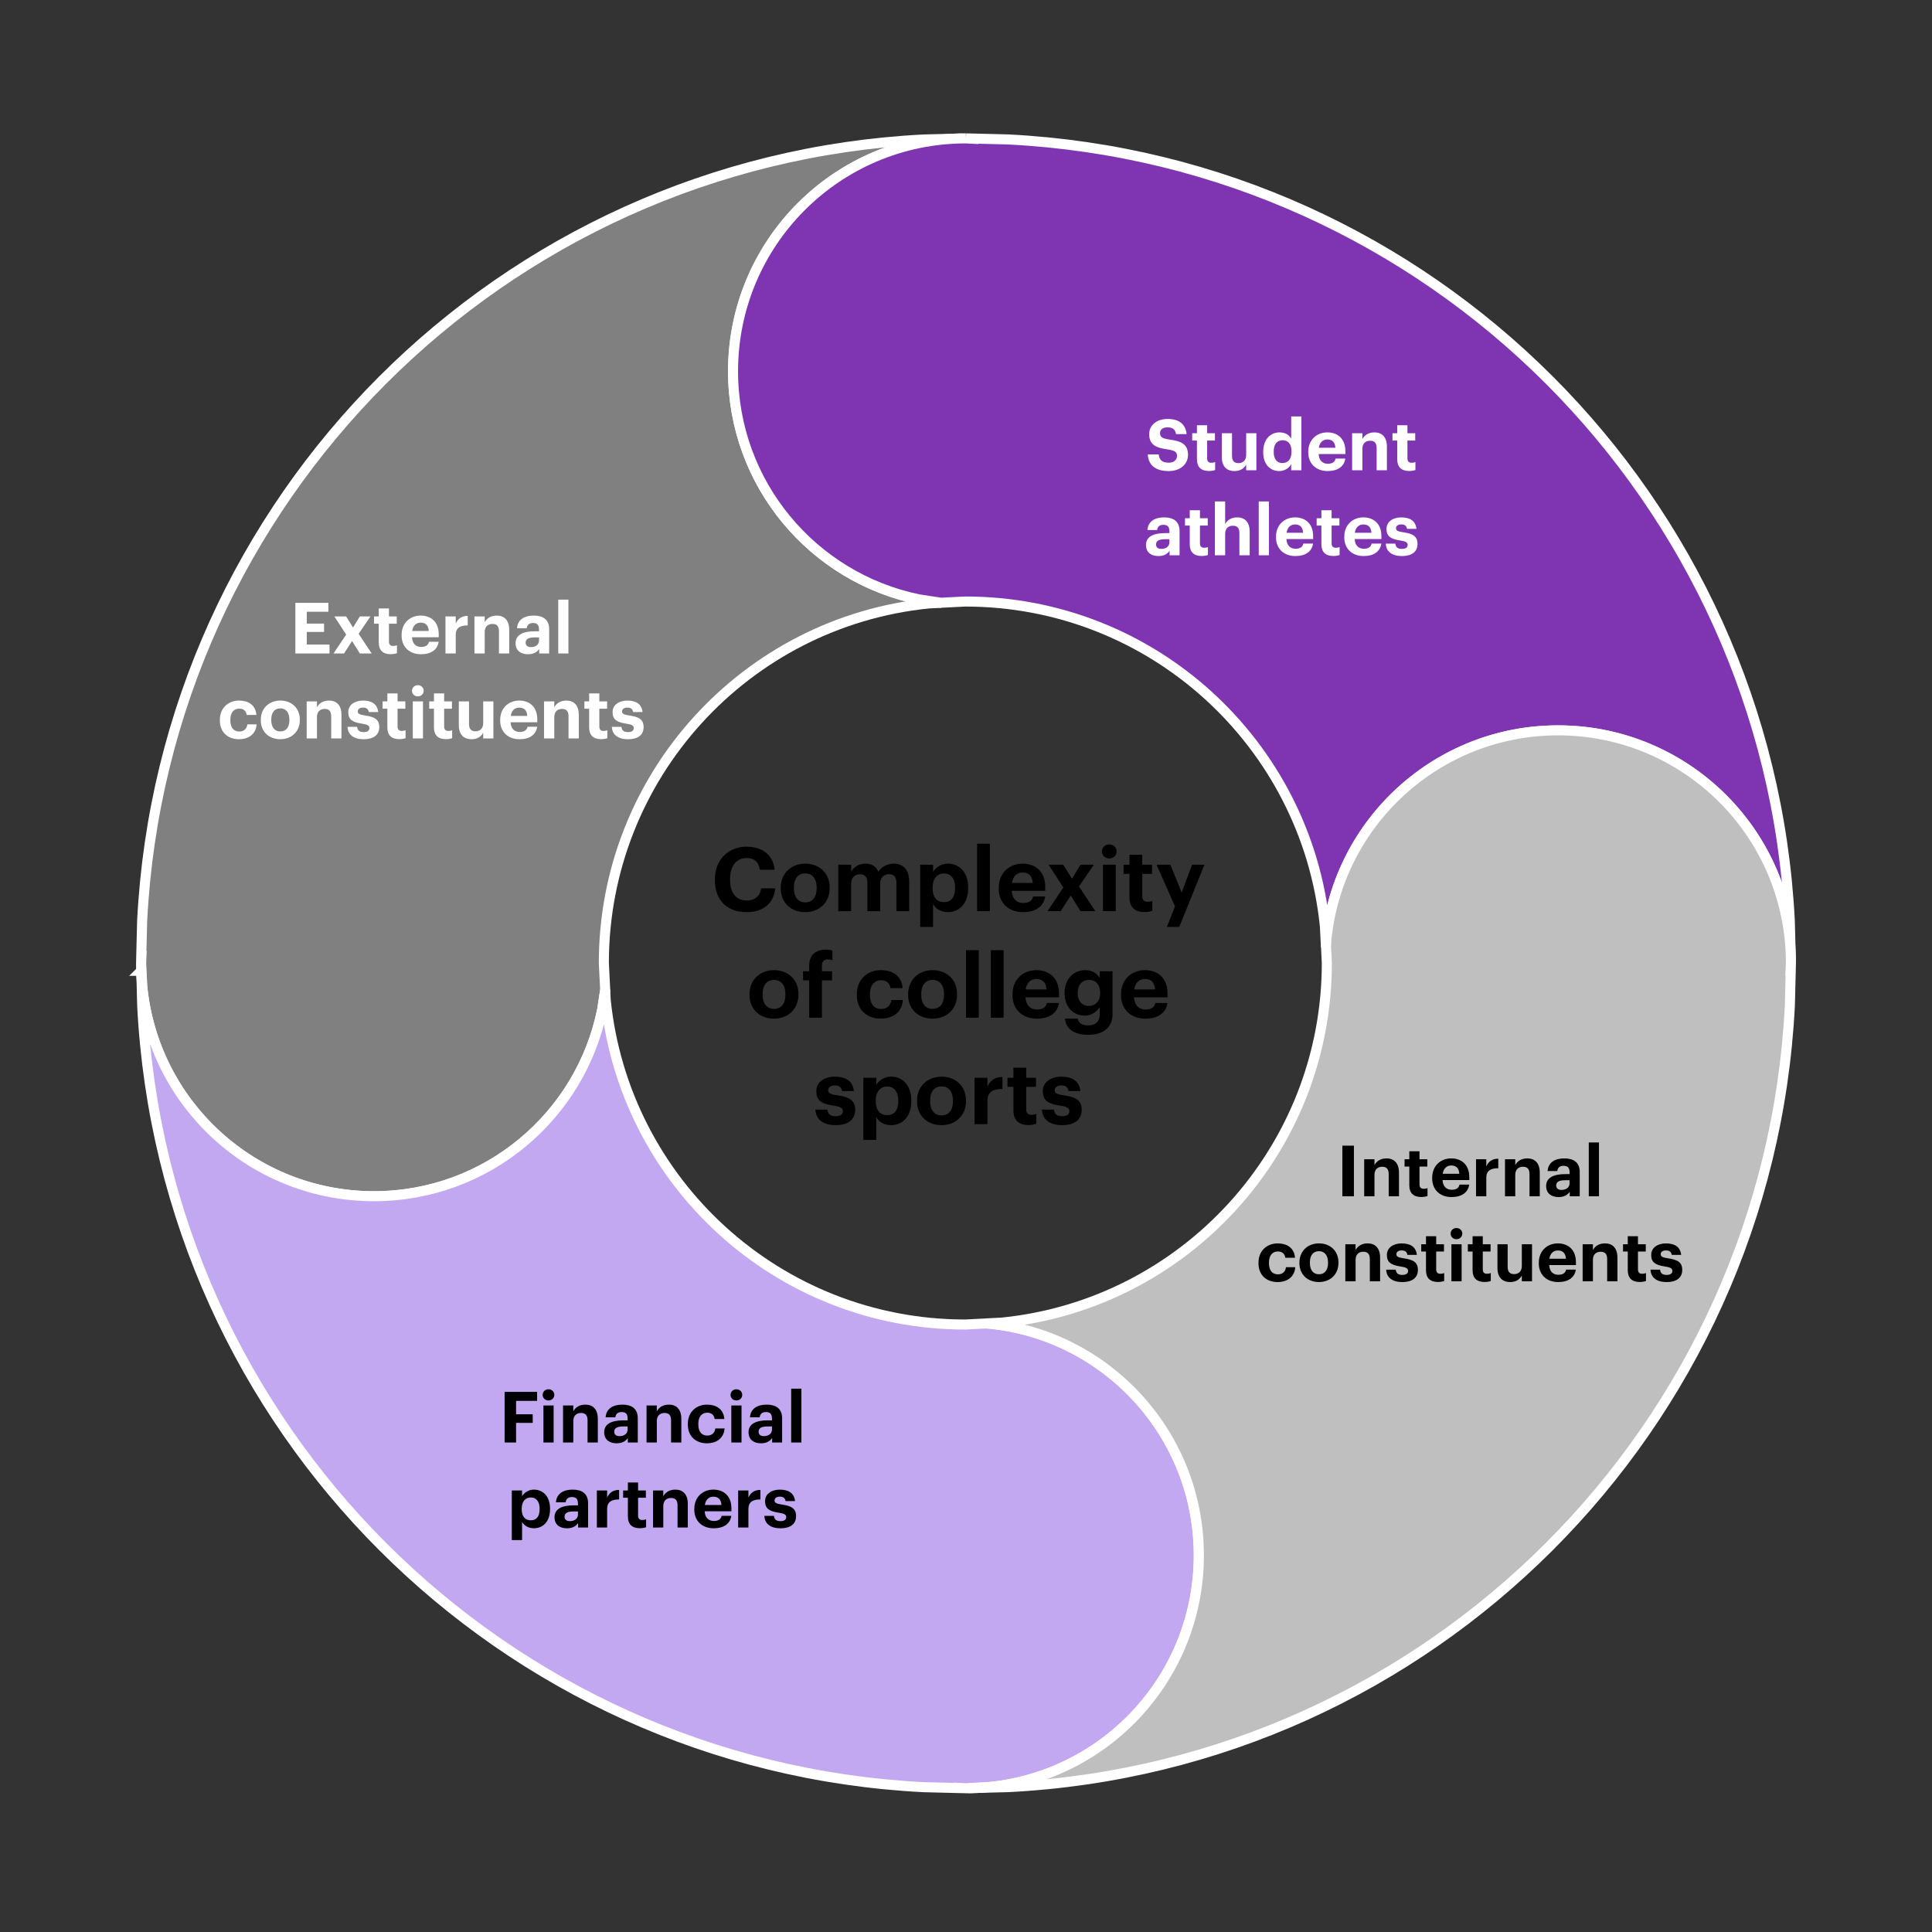 <svg xmlns="http://www.w3.org/2000/svg" id="Layer_1" viewBox="0 0 1920 1920"><rect x="0" y="0" width="1920" height="1920" fill="#333333" stroke="none"/><defs><style>.cls-5{fill:#fff}</style></defs><path d="M952.55 137.76v.19l-16.21.82c-116.7 11.85-207.77 110.41-207.77 230.24 0 112.34 80.04 205.99 186.2 227.02l20.42 3.05-12.58.63c-181.16 18.4-322.52 171.4-322.52 357.41l1.35 26.68-3.09 20.24c-21.58 105.46-114.89 184.8-226.73 184.8-127.82 0-231.43-103.62-231.43-231.44l.38-7.45h-.19l.88-34.74c21.25-419.19 357.36-755.32 776.55-776.57l34.73-.88Z" style="fill:gray;fill-rule:evenodd;stroke:#fff;stroke-miterlimit:10;stroke-width:10px"/><path d="m959.91 137.51 7.45.38v-.19l34.74.88c419.21 21.25 755.34 357.37 776.59 776.56l.88 34.73h-.19l-.82-16.21c-11.85-116.7-110.41-207.77-230.24-207.77s-218.39 91.07-230.24 207.77l-.37 7.23-1.04-20.59c-18.4-181.16-171.4-322.52-357.41-322.52L935.12 599l-21.85-3.33c-105.46-21.58-184.8-114.89-184.8-226.73 0-127.82 103.62-231.43 231.44-231.43Z" style="fill:#7f35b2;fill-rule:evenodd;stroke:#fff;stroke-miterlimit:10;stroke-width:10px"/><path d="M140.44 964.78h.19l.82 16.21c11.85 116.7 110.39 207.77 230.19 207.77 112.32 0 205.94-80.04 226.97-186.2l2.81-18.79.51 10.01c18.39 181.15 171.36 322.52 357.33 322.52l20.31-1.03 4 .2c116.68 11.85 207.73 110.41 207.73 230.23 0 127.82-103.59 231.43-231.38 231.43l-7.45-.38v.19l-34.73-.88c-419.11-21.25-755.16-357.37-776.41-776.56l-.88-34.73Z" style="fill:#c2a8f0;fill-rule:evenodd;stroke:#fff;stroke-miterlimit:10;stroke-width:10px"/><path d="M1548.38 725.79c127.82 0 231.43 103.62 231.43 231.44l-.38 7.45h.19l-.88 34.74c-21.25 419.21-357.37 755.34-776.56 776.59l-34.73.88v-.19l16.21-.82c116.7-11.85 207.77-110.41 207.77-230.24s-91.07-218.39-207.77-230.24l-4-.2 16.42-.83c181.16-18.4 322.52-171.4 322.52-357.41l-.82-16.15.37-7.23c11.85-116.7 110.41-207.78 230.23-207.78Z" style="fill-rule:evenodd;stroke:#fff;stroke-miterlimit:10;stroke-width:10px;fill:#bfbfbf"/><g><path d="M293.55 599.08h32.8v8.87h-21.47v11.75h17.17v8.31h-17.17v12.53h22.59v8.87h-33.93v-50.33ZM344.02 630.61l-11.75-18.02h11.68l6.9 11.05 6.76-11.05h10.56l-11.75 17.25 12.95 19.57h-11.75l-7.74-12.39-7.95 12.39h-10.49l12.6-18.79ZM376.4 638.5v-18.65h-4.72v-7.25h4.72v-7.95h10.14v7.95h7.74v7.25h-7.74v17.74c0 2.96 1.48 4.36 4.08 4.36 1.55 0 2.67-.21 3.87-.7v7.88c-1.41.49-3.45.99-6.19.99-7.74 0-11.9-3.94-11.9-11.61ZM399.13 631.46v-.56c0-11.61 8.24-19.15 18.93-19.15 9.5 0 17.95 5.56 17.95 18.72v2.82h-26.54c.28 6.12 3.59 9.64 9.15 9.64 4.72 0 7.04-2.04 7.67-5.14h9.64c-1.2 7.95-7.53 12.39-17.6 12.39-11.12 0-19.22-6.97-19.22-18.72Zm26.96-4.44c-.35-5.56-3.17-8.24-8.02-8.24-4.58 0-7.67 3.03-8.45 8.24h16.47ZM442.7 612.6h10.21v7.04c2.32-4.93 5.91-7.53 11.9-7.6v9.5c-7.53-.07-11.9 2.39-11.9 9.43v18.44H442.7V612.6ZM471.49 612.6h10.21v5.84c1.83-3.66 5.84-6.69 11.97-6.69 7.25 0 12.39 4.36 12.39 14.22v23.44h-10.21v-21.96c0-5-1.97-7.39-6.48-7.39s-7.67 2.67-7.67 8.09v21.26h-10.21V612.6ZM512.38 639.2c0-8.59 7.88-11.83 19.15-11.83h4.15v-1.48c0-4.36-1.34-6.76-5.98-6.76-4.01 0-5.84 2.04-6.26 5.21h-9.64c.63-8.73 7.53-12.6 16.54-12.6s15.42 3.66 15.42 13.66v24h-9.92v-4.43c-2.11 2.96-5.35 5.21-11.12 5.21-6.69 0-12.32-3.24-12.32-10.98Zm23.3-2.67v-3.1h-3.94c-5.91 0-9.36 1.27-9.36 5.21 0 2.67 1.62 4.43 5.35 4.43 4.5 0 7.95-2.46 7.95-6.55ZM554.76 595.91h10.14v53.5h-10.14v-53.5ZM218.49 715.92v-.56c0-11.9 8.52-19.15 19-19.15 8.52 0 16.4 3.73 17.32 14.29h-9.64c-.7-4.29-3.31-6.26-7.46-6.26-5.28 0-8.8 3.94-8.8 10.98v.56c0 7.39 3.31 11.19 9.01 11.19 4.08 0 7.39-2.39 7.88-7.11h9.22c-.56 8.73-6.9 14.78-17.6 14.78s-18.93-6.69-18.93-18.72ZM259.17 715.85v-.56c0-11.54 8.38-19.08 19.43-19.08s19.36 7.39 19.36 18.86v.56c0 11.61-8.38 19-19.43 19s-19.36-7.32-19.36-18.79Zm28.43-.14v-.49c0-7.04-3.31-11.26-9.01-11.26s-9.01 4.08-9.01 11.12v.56c0 7.04 3.24 11.26 9.01 11.26s9.01-4.22 9.01-11.19ZM304.78 697.06h10.21v5.84c1.83-3.66 5.84-6.69 11.97-6.69 7.25 0 12.39 4.36 12.39 14.22v23.44h-10.21v-21.96c0-5-1.97-7.39-6.48-7.39s-7.67 2.67-7.67 8.09v21.26h-10.21v-36.81ZM345.39 722.33h9.5c.42 3.31 2.04 5.21 6.48 5.21 3.94 0 5.77-1.48 5.77-4.01s-2.18-3.59-7.46-4.36c-9.78-1.48-13.58-4.29-13.58-11.47 0-7.67 7.04-11.47 14.57-11.47 8.17 0 14.29 2.96 15.2 11.4h-9.36c-.56-3.03-2.25-4.43-5.77-4.43-3.31 0-5.21 1.55-5.21 3.8s1.76 3.24 7.11 4.01c9.22 1.34 14.29 3.66 14.29 11.54s-5.77 12.11-15.49 12.11-15.7-4.36-16.05-12.32ZM384.95 722.96v-18.65h-4.72v-7.25h4.72v-7.95h10.14v7.95h7.74v7.25h-7.74v17.74c0 2.96 1.48 4.36 4.08 4.36 1.55 0 2.67-.21 3.87-.7v7.88c-1.41.49-3.45.99-6.19.99-7.74 0-11.9-3.94-11.9-11.61ZM409.44 686.5c0-3.17 2.53-5.56 5.77-5.56s5.84 2.39 5.84 5.56-2.53 5.56-5.84 5.56-5.77-2.39-5.77-5.56Zm.78 10.56h10.14v36.81h-10.14v-36.81ZM431.26 722.96v-18.65h-4.72v-7.25h4.72v-7.95h10.14v7.95h7.74v7.25h-7.74v17.74c0 2.96 1.48 4.36 4.08 4.36 1.55 0 2.67-.21 3.87-.7v7.88c-1.41.49-3.45.99-6.19.99-7.74 0-11.9-3.94-11.9-11.61ZM455.97 720.78v-23.72h10.14v22.31c0 5 2.04 7.39 6.41 7.39s7.67-2.67 7.67-8.09v-21.61h10.14v36.81h-10.14v-5.77c-1.9 3.73-5.63 6.55-11.68 6.55-7.18 0-12.53-4.22-12.53-13.87ZM497.08 715.92v-.56c0-11.61 8.24-19.15 18.93-19.15 9.5 0 17.95 5.56 17.95 18.72v2.82h-26.54c.28 6.12 3.59 9.64 9.15 9.64 4.72 0 7.04-2.04 7.67-5.14h9.64c-1.2 7.95-7.53 12.39-17.6 12.39-11.12 0-19.22-6.97-19.22-18.72Zm26.95-4.43c-.35-5.56-3.17-8.24-8.02-8.24-4.58 0-7.67 3.03-8.45 8.24h16.47ZM540.64 697.06h10.21v5.84c1.83-3.66 5.84-6.69 11.97-6.69 7.25 0 12.39 4.36 12.39 14.22v23.44H565v-21.96c0-5-1.97-7.39-6.48-7.39s-7.67 2.67-7.67 8.09v21.26h-10.21v-36.81ZM585.48 722.96v-18.65h-4.72v-7.25h4.72v-7.95h10.14v7.95h7.74v7.25h-7.74v17.74c0 2.96 1.48 4.36 4.08 4.36 1.55 0 2.67-.21 3.87-.7v7.88c-1.41.49-3.45.99-6.19.99-7.74 0-11.9-3.94-11.9-11.61ZM608.07 722.33h9.5c.42 3.31 2.04 5.21 6.48 5.21 3.94 0 5.77-1.48 5.77-4.01s-2.18-3.59-7.46-4.36c-9.78-1.48-13.58-4.29-13.58-11.47 0-7.67 7.04-11.47 14.57-11.47 8.17 0 14.29 2.96 15.2 11.4h-9.36c-.56-3.03-2.25-4.43-5.77-4.43-3.31 0-5.21 1.55-5.21 3.8s1.76 3.24 7.11 4.01c9.22 1.34 14.29 3.66 14.29 11.54s-5.77 12.11-15.49 12.11-15.7-4.36-16.05-12.32Z" class="cls-5"/></g><g><path d="M1334.04 1138.53h11.47v50.33h-11.47v-50.33ZM1355.72 1152.05h10.21v5.84c1.83-3.66 5.84-6.69 11.97-6.69 7.25 0 12.39 4.36 12.39 14.22v23.44h-10.21v-21.96c0-5-1.97-7.39-6.48-7.39s-7.67 2.67-7.67 8.09v21.26h-10.21v-36.81ZM1400.55 1177.95v-18.65h-4.72v-7.25h4.72v-7.95h10.14v7.95h7.74v7.25h-7.74v17.74c0 2.96 1.48 4.36 4.08 4.36 1.55 0 2.67-.21 3.87-.7v7.88c-1.41.49-3.45.99-6.19.99-7.74 0-11.9-3.94-11.9-11.61ZM1423.29 1170.91v-.56c0-11.61 8.24-19.15 18.93-19.15 9.5 0 17.95 5.56 17.95 18.72v2.82h-26.54c.28 6.12 3.59 9.64 9.15 9.64 4.72 0 7.04-2.04 7.67-5.14h9.64c-1.2 7.95-7.53 12.39-17.6 12.39-11.12 0-19.22-6.97-19.22-18.72Zm26.96-4.43c-.35-5.56-3.17-8.24-8.02-8.24-4.58 0-7.67 3.03-8.45 8.24h16.47ZM1466.86 1152.05h10.21v7.04c2.32-4.93 5.91-7.53 11.9-7.6v9.5c-7.53-.07-11.9 2.39-11.9 9.43v18.44h-10.21v-36.81ZM1495.64 1152.05h10.21v5.84c1.83-3.66 5.84-6.69 11.97-6.69 7.25 0 12.39 4.36 12.39 14.22v23.44H1520v-21.96c0-5-1.97-7.39-6.48-7.39s-7.67 2.67-7.67 8.09v21.26h-10.21v-36.81ZM1536.54 1178.65c0-8.59 7.88-11.83 19.15-11.83h4.15v-1.48c0-4.36-1.34-6.76-5.98-6.76-4.01 0-5.84 2.04-6.26 5.21h-9.64c.63-8.73 7.53-12.6 16.54-12.6s15.42 3.66 15.42 13.66v24H1560v-4.43c-2.11 2.96-5.35 5.21-11.12 5.21-6.69 0-12.32-3.24-12.32-10.98Zm23.3-2.67v-3.1h-3.94c-5.91 0-9.36 1.27-9.36 5.21 0 2.67 1.62 4.43 5.35 4.43 4.5 0 7.95-2.46 7.95-6.55ZM1578.91 1135.36h10.14v53.5h-10.14v-53.5ZM1250.67 1255.38v-.56c0-11.9 8.52-19.15 19-19.15 8.52 0 16.4 3.73 17.32 14.29h-9.64c-.7-4.29-3.31-6.26-7.46-6.26-5.28 0-8.8 3.94-8.8 10.98v.56c0 7.39 3.31 11.19 9.01 11.19 4.08 0 7.39-2.39 7.88-7.11h9.22c-.56 8.73-6.9 14.78-17.6 14.78s-18.93-6.69-18.93-18.72ZM1291.35 1255.3v-.56c0-11.54 8.38-19.08 19.43-19.08s19.36 7.39 19.36 18.86v.56c0 11.61-8.38 19-19.43 19s-19.36-7.32-19.36-18.79Zm28.43-.14v-.49c0-7.04-3.31-11.26-9.01-11.26s-9.01 4.08-9.01 11.12v.56c0 7.04 3.24 11.26 9.01 11.26s9.01-4.22 9.01-11.19ZM1336.96 1236.51h10.21v5.84c1.83-3.66 5.84-6.69 11.97-6.69 7.25 0 12.39 4.36 12.39 14.22v23.44h-10.21v-21.96c0-5-1.97-7.39-6.48-7.39s-7.67 2.67-7.67 8.09v21.26h-10.21v-36.81ZM1377.57 1261.78h9.5c.42 3.31 2.04 5.21 6.48 5.21 3.94 0 5.77-1.48 5.77-4.01s-2.18-3.59-7.46-4.36c-9.78-1.48-13.58-4.29-13.58-11.47 0-7.67 7.04-11.47 14.57-11.47 8.17 0 14.29 2.96 15.2 11.4h-9.36c-.56-3.03-2.25-4.43-5.77-4.43-3.31 0-5.21 1.55-5.21 3.8s1.76 3.24 7.11 4.01c9.22 1.34 14.29 3.66 14.29 11.54s-5.77 12.11-15.49 12.11-15.7-4.36-16.05-12.32ZM1417.13 1262.41v-18.65h-4.72v-7.25h4.72v-7.95h10.14v7.95h7.74v7.25h-7.74v17.74c0 2.96 1.48 4.36 4.08 4.36 1.55 0 2.67-.21 3.87-.7v7.88c-1.41.49-3.45.99-6.19.99-7.74 0-11.9-3.94-11.9-11.61ZM1441.62 1225.95c0-3.17 2.53-5.56 5.77-5.56s5.84 2.39 5.84 5.56-2.53 5.56-5.84 5.56-5.77-2.39-5.77-5.56Zm.78 10.56h10.14v36.81h-10.14v-36.81ZM1463.44 1262.41v-18.65h-4.72v-7.25h4.72v-7.95h10.14v7.95h7.74v7.25h-7.74v17.74c0 2.96 1.48 4.36 4.08 4.36 1.55 0 2.67-.21 3.87-.7v7.88c-1.41.49-3.45.99-6.19.99-7.74 0-11.9-3.94-11.9-11.61ZM1488.15 1260.23v-23.72h10.14v22.31c0 5 2.04 7.39 6.41 7.39s7.67-2.67 7.67-8.09v-21.61h10.14v36.81h-10.14v-5.77c-1.9 3.73-5.63 6.55-11.68 6.55-7.18 0-12.53-4.22-12.53-13.87ZM1529.26 1255.38v-.56c0-11.61 8.24-19.15 18.93-19.15 9.5 0 17.95 5.56 17.95 18.72v2.82h-26.54c.28 6.12 3.59 9.64 9.15 9.64 4.72 0 7.04-2.04 7.67-5.14h9.64c-1.2 7.95-7.53 12.39-17.6 12.39-11.12 0-19.22-6.97-19.22-18.72Zm26.95-4.44c-.35-5.56-3.17-8.24-8.02-8.24-4.58 0-7.67 3.03-8.45 8.24h16.47ZM1572.82 1236.51h10.21v5.84c1.83-3.66 5.84-6.69 11.97-6.69 7.25 0 12.39 4.36 12.39 14.22v23.44h-10.21v-21.96c0-5-1.97-7.39-6.48-7.39s-7.67 2.67-7.67 8.09v21.26h-10.21v-36.81ZM1617.66 1262.41v-18.65h-4.72v-7.25h4.72v-7.95h10.14v7.95h7.74v7.25h-7.74v17.74c0 2.96 1.48 4.36 4.08 4.36 1.55 0 2.67-.21 3.87-.7v7.88c-1.41.49-3.45.99-6.19.99-7.74 0-11.9-3.94-11.9-11.61ZM1640.25 1261.78h9.5c.42 3.31 2.04 5.21 6.48 5.21 3.94 0 5.77-1.48 5.77-4.01s-2.18-3.59-7.46-4.36c-9.78-1.48-13.58-4.29-13.58-11.47 0-7.67 7.04-11.47 14.57-11.47 8.17 0 14.29 2.96 15.2 11.4h-9.36c-.56-3.03-2.25-4.43-5.77-4.43-3.31 0-5.21 1.55-5.21 3.8s1.76 3.24 7.11 4.01c9.22 1.34 14.29 3.66 14.29 11.54s-5.77 12.11-15.49 12.11-15.7-4.36-16.05-12.32Z"/></g><g><path d="M1140.65 451.6h10.91c.49 4.5 2.39 8.24 9.85 8.24 5 0 8.31-2.75 8.31-6.69s-2.11-5.42-9.5-6.55c-12.88-1.69-18.16-5.56-18.16-15.27 0-8.59 7.18-14.99 18.3-14.99s17.95 5.07 18.86 15.06h-10.49c-.7-4.58-3.38-6.69-8.38-6.69s-7.53 2.32-7.53 5.7c0 3.59 1.62 5.28 9.36 6.41 12.18 1.55 18.44 4.86 18.44 15.27 0 8.94-7.32 16.05-19.22 16.05-13.8 0-20.13-6.48-20.77-16.54ZM1189.5 456.45V437.8h-4.72v-7.25h4.72v-7.95h10.14v7.95h7.74v7.25h-7.74v17.74c0 2.96 1.48 4.36 4.08 4.36 1.55 0 2.67-.21 3.87-.7v7.88c-1.41.49-3.45.99-6.19.99-7.74 0-11.9-3.94-11.9-11.61ZM1214.21 454.27v-23.72h10.14v22.31c0 5 2.04 7.39 6.41 7.39s7.67-2.67 7.67-8.09v-21.61h10.14v36.81h-10.14v-5.77c-1.9 3.73-5.63 6.55-11.68 6.55-7.18 0-12.53-4.22-12.53-13.87ZM1255.38 449.48v-.56c0-12.11 6.97-19.22 16.19-19.22 5.91 0 9.57 2.6 11.61 6.33v-22.17h10.14v53.5h-10.14v-6.12c-1.9 3.73-6.41 6.9-11.83 6.9-8.94 0-15.98-6.41-15.98-18.65Zm28.09-.35v-.56c0-7.32-3.24-11.05-8.8-11.05s-8.87 3.87-8.87 11.19v.56c0 7.32 3.52 10.91 8.59 10.91 5.35 0 9.08-3.59 9.08-11.05ZM1300.15 449.41v-.56c0-11.61 8.24-19.15 18.93-19.15 9.5 0 17.95 5.56 17.95 18.72v2.82h-26.54c.28 6.12 3.59 9.64 9.15 9.64 4.72 0 7.04-2.04 7.67-5.14h9.64c-1.2 7.95-7.53 12.39-17.6 12.39-11.12 0-19.22-6.97-19.22-18.72Zm26.96-4.43c-.35-5.56-3.17-8.24-8.02-8.24-4.58 0-7.67 3.03-8.45 8.24h16.47ZM1343.72 430.55h10.21v5.84c1.83-3.66 5.84-6.69 11.97-6.69 7.25 0 12.39 4.36 12.39 14.22v23.44h-10.21V445.4c0-5-1.97-7.39-6.48-7.39s-7.67 2.67-7.67 8.09v21.26h-10.21v-36.81ZM1388.55 456.45V437.8h-4.72v-7.25h4.72v-7.95h10.14v7.95h7.74v7.25h-7.74v17.74c0 2.96 1.48 4.36 4.08 4.36 1.55 0 2.67-.21 3.87-.7v7.88c-1.41.49-3.45.99-6.19.99-7.74 0-11.9-3.94-11.9-11.61ZM1138.86 541.62c0-8.59 7.88-11.83 19.15-11.83h4.15v-1.48c0-4.36-1.34-6.76-5.98-6.76-4.01 0-5.84 2.04-6.26 5.21h-9.64c.63-8.73 7.53-12.6 16.54-12.6s15.42 3.66 15.42 13.66v24h-9.92v-4.43c-2.11 2.96-5.35 5.21-11.12 5.21-6.69 0-12.32-3.24-12.32-10.98Zm23.29-2.67v-3.1h-3.94c-5.91 0-9.36 1.27-9.36 5.21 0 2.67 1.62 4.43 5.35 4.43 4.5 0 7.95-2.46 7.95-6.55ZM1182.36 540.92v-18.65h-4.72v-7.25h4.72v-7.95h10.14v7.95h7.74v7.25h-7.74v17.74c0 2.96 1.48 4.36 4.08 4.36 1.55 0 2.67-.21 3.87-.7v7.88c-1.41.49-3.45.99-6.19.99-7.74 0-11.9-3.94-11.9-11.61ZM1207.34 498.33h10.21v22.52c1.83-3.66 5.84-6.69 11.97-6.69 7.25 0 12.39 4.36 12.39 14.22v23.44h-10.21v-21.96c0-5-1.97-7.39-6.48-7.39s-7.67 2.67-7.67 8.09v21.26h-10.21v-53.5ZM1250.91 498.33h10.14v53.5h-10.14v-53.5ZM1268.09 533.88v-.56c0-11.61 8.24-19.15 18.94-19.15 9.5 0 17.95 5.56 17.95 18.72v2.82h-26.54c.28 6.12 3.59 9.64 9.15 9.64 4.72 0 7.04-2.04 7.67-5.14h9.64c-1.2 7.95-7.53 12.39-17.6 12.39-11.12 0-19.22-6.97-19.22-18.72Zm26.95-4.44c-.35-5.56-3.17-8.24-8.02-8.24-4.58 0-7.67 3.03-8.45 8.24h16.47ZM1313.2 540.92v-18.65h-4.72v-7.25h4.72v-7.95h10.14v7.95h7.74v7.25h-7.74v17.74c0 2.96 1.48 4.36 4.08 4.36 1.55 0 2.67-.21 3.87-.7v7.88c-1.41.49-3.45.99-6.19.99-7.74 0-11.9-3.94-11.9-11.61ZM1335.94 533.88v-.56c0-11.61 8.24-19.15 18.93-19.15 9.5 0 17.95 5.56 17.95 18.72v2.82h-26.54c.28 6.12 3.59 9.64 9.15 9.64 4.72 0 7.04-2.04 7.67-5.14h9.64c-1.2 7.95-7.53 12.39-17.6 12.39-11.12 0-19.22-6.97-19.22-18.72Zm26.96-4.44c-.35-5.56-3.17-8.24-8.02-8.24-4.58 0-7.67 3.03-8.45 8.24h16.47ZM1377.18 540.28h9.5c.42 3.31 2.04 5.21 6.48 5.21 3.94 0 5.77-1.48 5.77-4.01s-2.18-3.59-7.46-4.36c-9.78-1.48-13.58-4.29-13.58-11.47 0-7.67 7.04-11.47 14.57-11.47 8.17 0 14.29 2.96 15.2 11.4h-9.36c-.56-3.03-2.25-4.43-5.77-4.43-3.31 0-5.21 1.55-5.21 3.8s1.76 3.24 7.11 4.01c9.22 1.34 14.29 3.66 14.29 11.54s-5.77 12.11-15.49 12.11-15.7-4.36-16.05-12.32Z" class="cls-5"/></g><g><path d="M501.47 1383.23h32.31v8.94h-20.91v13.3h16.54v8.59h-16.54v19.5h-11.4v-50.33ZM539.27 1386.19c0-3.17 2.53-5.56 5.77-5.56s5.84 2.39 5.84 5.56-2.53 5.56-5.84 5.56-5.77-2.39-5.77-5.56Zm.78 10.55h10.14v36.81h-10.14v-36.81ZM559.54 1396.74h10.21v5.84c1.83-3.66 5.84-6.69 11.97-6.69 7.25 0 12.39 4.36 12.39 14.22v23.44H583.9v-21.96c0-5-1.97-7.39-6.48-7.39s-7.67 2.67-7.67 8.09v21.26h-10.21v-36.81ZM600.44 1423.35c0-8.59 7.88-11.83 19.15-11.83h4.15v-1.48c0-4.36-1.34-6.76-5.98-6.76-4.01 0-5.84 2.04-6.26 5.21h-9.64c.63-8.73 7.53-12.6 16.54-12.6s15.42 3.66 15.42 13.66v24h-9.92v-4.43c-2.11 2.96-5.35 5.21-11.12 5.21-6.69 0-12.32-3.24-12.32-10.98Zm23.29-2.67v-3.1h-3.94c-5.91 0-9.36 1.27-9.36 5.21 0 2.67 1.62 4.43 5.35 4.43 4.5 0 7.95-2.46 7.95-6.55ZM642.53 1396.74h10.21v5.84c1.83-3.66 5.84-6.69 11.97-6.69 7.25 0 12.39 4.36 12.39 14.22v23.44h-10.21v-21.96c0-5-1.97-7.39-6.48-7.39s-7.67 2.67-7.67 8.09v21.26h-10.21v-36.81ZM683.56 1415.61v-.56c0-11.9 8.52-19.15 19-19.15 8.52 0 16.4 3.73 17.32 14.29h-9.64c-.7-4.29-3.31-6.26-7.46-6.26-5.28 0-8.8 3.94-8.8 10.98v.56c0 7.39 3.31 11.19 9.01 11.19 4.08 0 7.39-2.39 7.88-7.11h9.22c-.56 8.73-6.9 14.78-17.6 14.78s-18.93-6.69-18.93-18.72ZM726.01 1386.19c0-3.17 2.53-5.56 5.77-5.56s5.84 2.39 5.84 5.56-2.53 5.56-5.84 5.56-5.77-2.39-5.77-5.56Zm.77 10.55h10.14v36.81h-10.14v-36.81ZM743.88 1423.35c0-8.59 7.88-11.83 19.15-11.83h4.15v-1.48c0-4.36-1.34-6.76-5.98-6.76-4.01 0-5.84 2.04-6.26 5.21h-9.64c.63-8.73 7.53-12.6 16.54-12.6s15.42 3.66 15.42 13.66v24h-9.92v-4.43c-2.11 2.96-5.35 5.21-11.12 5.21-6.69 0-12.32-3.24-12.32-10.98Zm23.3-2.67v-3.1h-3.94c-5.91 0-9.36 1.27-9.36 5.21 0 2.67 1.62 4.43 5.35 4.43 4.5 0 7.95-2.46 7.95-6.55ZM786.26 1380.06h10.14v53.5h-10.14v-53.5ZM508.62 1481.21h10.21v5.77c2.04-3.52 6.33-6.62 11.75-6.62 9.01 0 16.05 6.69 16.05 18.86v.56c0 12.18-6.9 19-16.05 19-5.7 0-9.85-2.82-11.75-6.41v18.16h-10.21v-49.34Zm27.66 18.65v-.56c0-7.46-3.66-11.12-8.8-11.12s-9.01 3.73-9.01 11.12v.56c0 7.39 3.52 10.98 9.08 10.98s8.73-3.8 8.73-10.98ZM551.06 1507.82c0-8.59 7.88-11.83 19.15-11.83h4.15v-1.48c0-4.36-1.34-6.76-5.98-6.76-4.01 0-5.84 2.04-6.26 5.21h-9.64c.63-8.73 7.53-12.6 16.54-12.6s15.42 3.66 15.42 13.66v24h-9.92v-4.43c-2.11 2.96-5.35 5.21-11.12 5.21-6.69 0-12.32-3.24-12.32-10.98Zm23.3-2.68v-3.1h-3.94c-5.91 0-9.36 1.27-9.36 5.21 0 2.67 1.62 4.43 5.35 4.43 4.5 0 7.95-2.46 7.95-6.55ZM593.15 1481.21h10.21v7.04c2.32-4.93 5.91-7.53 11.9-7.6v9.5c-7.53-.07-11.9 2.39-11.9 9.43v18.44h-10.21v-36.81ZM623.98 1507.11v-18.65h-4.72v-7.25h4.72v-7.95h10.14v7.95h7.74v7.25h-7.74v17.74c0 2.96 1.48 4.36 4.08 4.36 1.55 0 2.67-.21 3.87-.7v7.88c-1.41.49-3.45.99-6.19.99-7.74 0-11.9-3.94-11.9-11.61ZM648.97 1481.21h10.21v5.84c1.83-3.66 5.84-6.69 11.97-6.69 7.25 0 12.39 4.36 12.39 14.22v23.44h-10.21v-21.96c0-5-1.97-7.39-6.48-7.39s-7.67 2.67-7.67 8.09v21.26h-10.21v-36.81ZM690 1500.07v-.56c0-11.61 8.24-19.15 18.93-19.15 9.5 0 17.95 5.56 17.95 18.72v2.82h-26.54c.28 6.12 3.59 9.64 9.15 9.64 4.72 0 7.04-2.04 7.67-5.14h9.64c-1.2 7.95-7.53 12.39-17.6 12.39-11.12 0-19.22-6.97-19.22-18.72Zm26.96-4.43c-.35-5.56-3.17-8.24-8.02-8.24-4.58 0-7.67 3.03-8.45 8.24h16.47ZM733.57 1481.21h10.21v7.04c2.32-4.93 5.91-7.53 11.9-7.6v9.5c-7.53-.07-11.9 2.39-11.9 9.43v18.44h-10.21v-36.81ZM759.61 1506.48h9.5c.42 3.31 2.04 5.21 6.48 5.21 3.94 0 5.77-1.48 5.77-4.01s-2.18-3.59-7.46-4.36c-9.78-1.48-13.58-4.29-13.58-11.47 0-7.67 7.04-11.47 14.57-11.47 8.17 0 14.29 2.96 15.2 11.4h-9.36c-.56-3.03-2.25-4.43-5.77-4.43-3.31 0-5.21 1.55-5.21 3.8s1.76 3.24 7.11 4.01c9.22 1.34 14.29 3.66 14.29 11.54s-5.77 12.11-15.49 12.11-15.7-4.36-16.05-12.32Z"/></g><g><path d="M710.48 874.35v-.71c0-19.14 13.41-32.19 31.31-32.19 15.17 0 26.46 7.41 27.96 22.93h-14.64c-1.06-7.58-5.29-11.64-13.23-11.64-9.97 0-16.32 7.76-16.32 20.81v.71c0 13.05 6 20.64 16.4 20.64 7.85 0 13.32-3.97 14.46-12.08h14.02c-1.59 15.61-12.79 23.64-28.31 23.64-20.64 0-31.66-12.7-31.66-32.1ZM775.92 882.91v-.71c0-14.46 10.5-23.9 24.34-23.9s24.25 9.26 24.25 23.64v.71c0 14.55-10.5 23.81-24.34 23.81s-24.25-9.17-24.25-23.55Zm35.64-.18v-.62c0-8.82-4.14-14.11-11.29-14.11s-11.29 5.12-11.29 13.94v.71c0 8.82 4.06 14.11 11.29 14.11s11.29-5.29 11.29-14.02ZM833.08 859.36h12.79v7.06c2.29-4.32 7.23-8.11 14.11-8.11 6.09 0 10.67 2.56 12.88 8.03 3.7-5.56 9.7-8.03 15.52-8.03 8.55 0 15.17 5.38 15.17 17.64v29.55h-12.7v-28.13c0-5.91-2.65-8.56-7.23-8.56-4.94 0-8.91 3.17-8.91 9.44v27.25h-12.7v-28.13c0-5.91-2.73-8.56-7.23-8.56-4.94 0-8.91 3.17-8.91 9.44v27.25h-12.79v-46.13ZM914.49 859.36h12.79v7.23c2.56-4.41 7.94-8.29 14.73-8.29 11.29 0 20.11 8.38 20.11 23.64v.71c0 15.26-8.64 23.81-20.11 23.81-7.14 0-12.35-3.53-14.73-8.03v22.75h-12.79v-61.83Zm34.66 23.37v-.71c0-9.35-4.59-13.94-11.02-13.94s-11.29 4.67-11.29 13.94v.71c0 9.26 4.41 13.76 11.38 13.76s10.94-4.76 10.94-13.76ZM971.03 838.46h12.7v67.03h-12.7v-67.03ZM992.55 883v-.71c0-14.55 10.32-23.99 23.72-23.99 11.91 0 22.49 6.97 22.49 23.46v3.53h-33.25c.35 7.67 4.5 12.08 11.47 12.08 5.91 0 8.82-2.56 9.61-6.44h12.08c-1.5 9.97-9.44 15.52-22.05 15.52-13.93 0-24.08-8.73-24.08-23.46Zm33.78-5.56c-.44-6.97-3.97-10.32-10.05-10.32-5.73 0-9.61 3.79-10.58 10.32h20.64ZM1056.76 881.94l-14.73-22.58h14.64l8.64 13.85 8.47-13.85h13.23l-14.73 21.61 16.23 24.52h-14.73l-9.7-15.52-9.97 15.52h-13.14l15.79-23.55ZM1095.13 846.13c0-3.97 3.17-6.97 7.23-6.97s7.32 3 7.32 6.97-3.17 6.97-7.32 6.97-7.23-3-7.23-6.97Zm.97 13.23h12.7v46.13h-12.7v-46.13ZM1122.47 891.81v-23.37h-5.91v-9.08h5.91v-9.97h12.7v9.97h9.7v9.08h-9.7v22.23c0 3.7 1.85 5.47 5.12 5.47 1.94 0 3.35-.26 4.85-.88v9.88c-1.76.62-4.32 1.23-7.76 1.23-9.7 0-14.91-4.94-14.91-14.55ZM1167.71 900.81l-18.34-41.45h13.76l11.2 27.69 10.32-27.69h12.26l-24.96 61.83h-12.35l8.11-20.37ZM744.88 988.75v-.71c0-14.46 10.5-23.9 24.34-23.9s24.25 9.26 24.25 23.64v.71c0 14.55-10.5 23.81-24.34 23.81s-24.25-9.17-24.25-23.55Zm35.63-.18v-.62c0-8.82-4.14-14.11-11.29-14.11s-11.29 5.12-11.29 13.94v.71c0 8.82 4.06 14.11 11.29 14.11s11.29-5.29 11.29-14.02ZM804.15 974.29h-6.08v-9.08h6.08v-5.29c0-10.76 6.26-16.14 16.49-16.14 2.73 0 4.59.26 6.61.88v9.61a13.92 13.92 0 0 0-4.67-.79c-4.06 0-5.73 2.56-5.73 6.09v5.65h10.05v9.08h-10.05v37.04h-12.7V974.3ZM851.51 988.84v-.71c0-14.91 10.67-23.99 23.81-23.99 10.67 0 20.55 4.67 21.7 17.9h-12.08c-.88-5.38-4.14-7.85-9.35-7.85-6.61 0-11.02 4.94-11.02 13.76v.71c0 9.26 4.15 14.02 11.29 14.02 5.12 0 9.26-3 9.88-8.91h11.55c-.71 10.94-8.64 18.52-22.05 18.52s-23.72-8.38-23.72-23.46ZM902.49 988.75v-.71c0-14.46 10.5-23.9 24.34-23.9s24.25 9.26 24.25 23.64v.71c0 14.55-10.5 23.81-24.34 23.81s-24.25-9.17-24.25-23.55Zm35.63-.18v-.62c0-8.82-4.14-14.11-11.29-14.11s-11.29 5.12-11.29 13.94v.71c0 8.82 4.06 14.11 11.29 14.11s11.29-5.29 11.29-14.02ZM960 944.3h12.7v67.03H960V944.3ZM984.7 944.3h12.7v67.03h-12.7V944.3ZM1006.22 988.84v-.71c0-14.55 10.32-23.99 23.72-23.99 11.91 0 22.49 6.97 22.49 23.46v3.53h-33.25c.35 7.67 4.5 12.08 11.47 12.08 5.91 0 8.82-2.56 9.61-6.44h12.08c-1.5 9.97-9.44 15.52-22.05 15.52-13.93 0-24.08-8.73-24.08-23.46Zm33.78-5.56c-.44-6.97-3.97-10.32-10.05-10.32-5.73 0-9.61 3.79-10.58 10.32h20.64ZM1058.34 1012.3h12.7c.79 4.06 3.7 6.7 10.23 6.7 7.76 0 11.64-4.06 11.64-11.29v-6.97c-2.56 4.5-8.03 8.56-14.82 8.56-11.2 0-20.11-8.38-20.11-22.05v-.62c0-13.23 8.82-22.49 20.29-22.49 7.5 0 11.99 3.26 14.64 7.94v-6.88h12.7v42.51c-.09 13.67-9.17 20.64-24.34 20.64s-21.7-6.53-22.93-16.05Zm34.93-25.23v-.62c0-7.85-4.15-12.61-11.11-12.61s-11.11 5.12-11.11 12.7v.71c0 7.67 4.5 12.44 10.85 12.44 6.7 0 11.38-4.76 11.38-12.61ZM1114.09 988.84v-.71c0-14.55 10.32-23.99 23.72-23.99 11.91 0 22.49 6.97 22.49 23.46v3.53h-33.25c.35 7.67 4.5 12.08 11.47 12.08 5.91 0 8.82-2.56 9.61-6.44h12.08c-1.5 9.97-9.44 15.52-22.05 15.52-13.93 0-24.08-8.73-24.08-23.46Zm33.78-5.56c-.44-6.97-3.97-10.32-10.05-10.32-5.73 0-9.61 3.79-10.58 10.32h20.64ZM810.37 1102.71h11.91c.53 4.14 2.56 6.53 8.11 6.53 4.94 0 7.23-1.85 7.23-5.03s-2.73-4.5-9.35-5.47c-12.26-1.85-17.02-5.38-17.02-14.38 0-9.61 8.82-14.38 18.26-14.38 10.23 0 17.9 3.7 19.05 14.29h-11.73c-.71-3.79-2.82-5.56-7.23-5.56-4.14 0-6.53 1.94-6.53 4.76s2.21 4.06 8.91 5.03c11.55 1.68 17.9 4.59 17.9 14.46s-7.23 15.17-19.4 15.17-19.67-5.47-20.11-15.43ZM858 1071.04h12.79v7.23c2.56-4.41 7.94-8.29 14.73-8.29 11.29 0 20.11 8.38 20.11 23.64v.71c0 15.26-8.64 23.81-20.11 23.81-7.14 0-12.35-3.53-14.73-8.03v22.75H858v-61.83Zm34.66 23.38v-.71c0-9.35-4.59-13.94-11.02-13.94s-11.29 4.67-11.29 13.94v.71c0 9.26 4.41 13.76 11.38 13.76s10.94-4.76 10.94-13.76ZM911.36 1094.59v-.71c0-14.46 10.5-23.9 24.34-23.9s24.25 9.26 24.25 23.64v.71c0 14.55-10.5 23.81-24.34 23.81s-24.25-9.17-24.25-23.55Zm35.63-.17v-.62c0-8.82-4.14-14.11-11.29-14.11s-11.29 5.12-11.29 13.94v.71c0 8.82 4.06 14.11 11.29 14.11s11.29-5.29 11.29-14.02ZM968.51 1071.04h12.79v8.82c2.91-6.17 7.41-9.44 14.91-9.53v11.91c-9.44-.09-14.91 3-14.91 11.82v23.11h-12.79v-46.13ZM1007.14 1103.5v-23.37h-5.91v-9.08h5.91v-9.97h12.7v9.97h9.7v9.08h-9.7v22.22c0 3.71 1.85 5.47 5.12 5.47 1.94 0 3.35-.26 4.85-.88v9.88c-1.76.62-4.32 1.23-7.76 1.23-9.7 0-14.91-4.94-14.91-14.55ZM1035.46 1102.71h11.91c.53 4.14 2.56 6.53 8.11 6.53 4.94 0 7.23-1.85 7.23-5.03s-2.73-4.5-9.35-5.47c-12.26-1.85-17.02-5.38-17.02-14.38 0-9.61 8.82-14.38 18.26-14.38 10.23 0 17.9 3.7 19.05 14.29h-11.73c-.71-3.79-2.82-5.56-7.23-5.56-4.14 0-6.53 1.94-6.53 4.76s2.21 4.06 8.91 5.03c11.55 1.68 17.9 4.59 17.9 14.46s-7.23 15.17-19.4 15.17-19.67-5.47-20.11-15.43Z"/></g></svg>